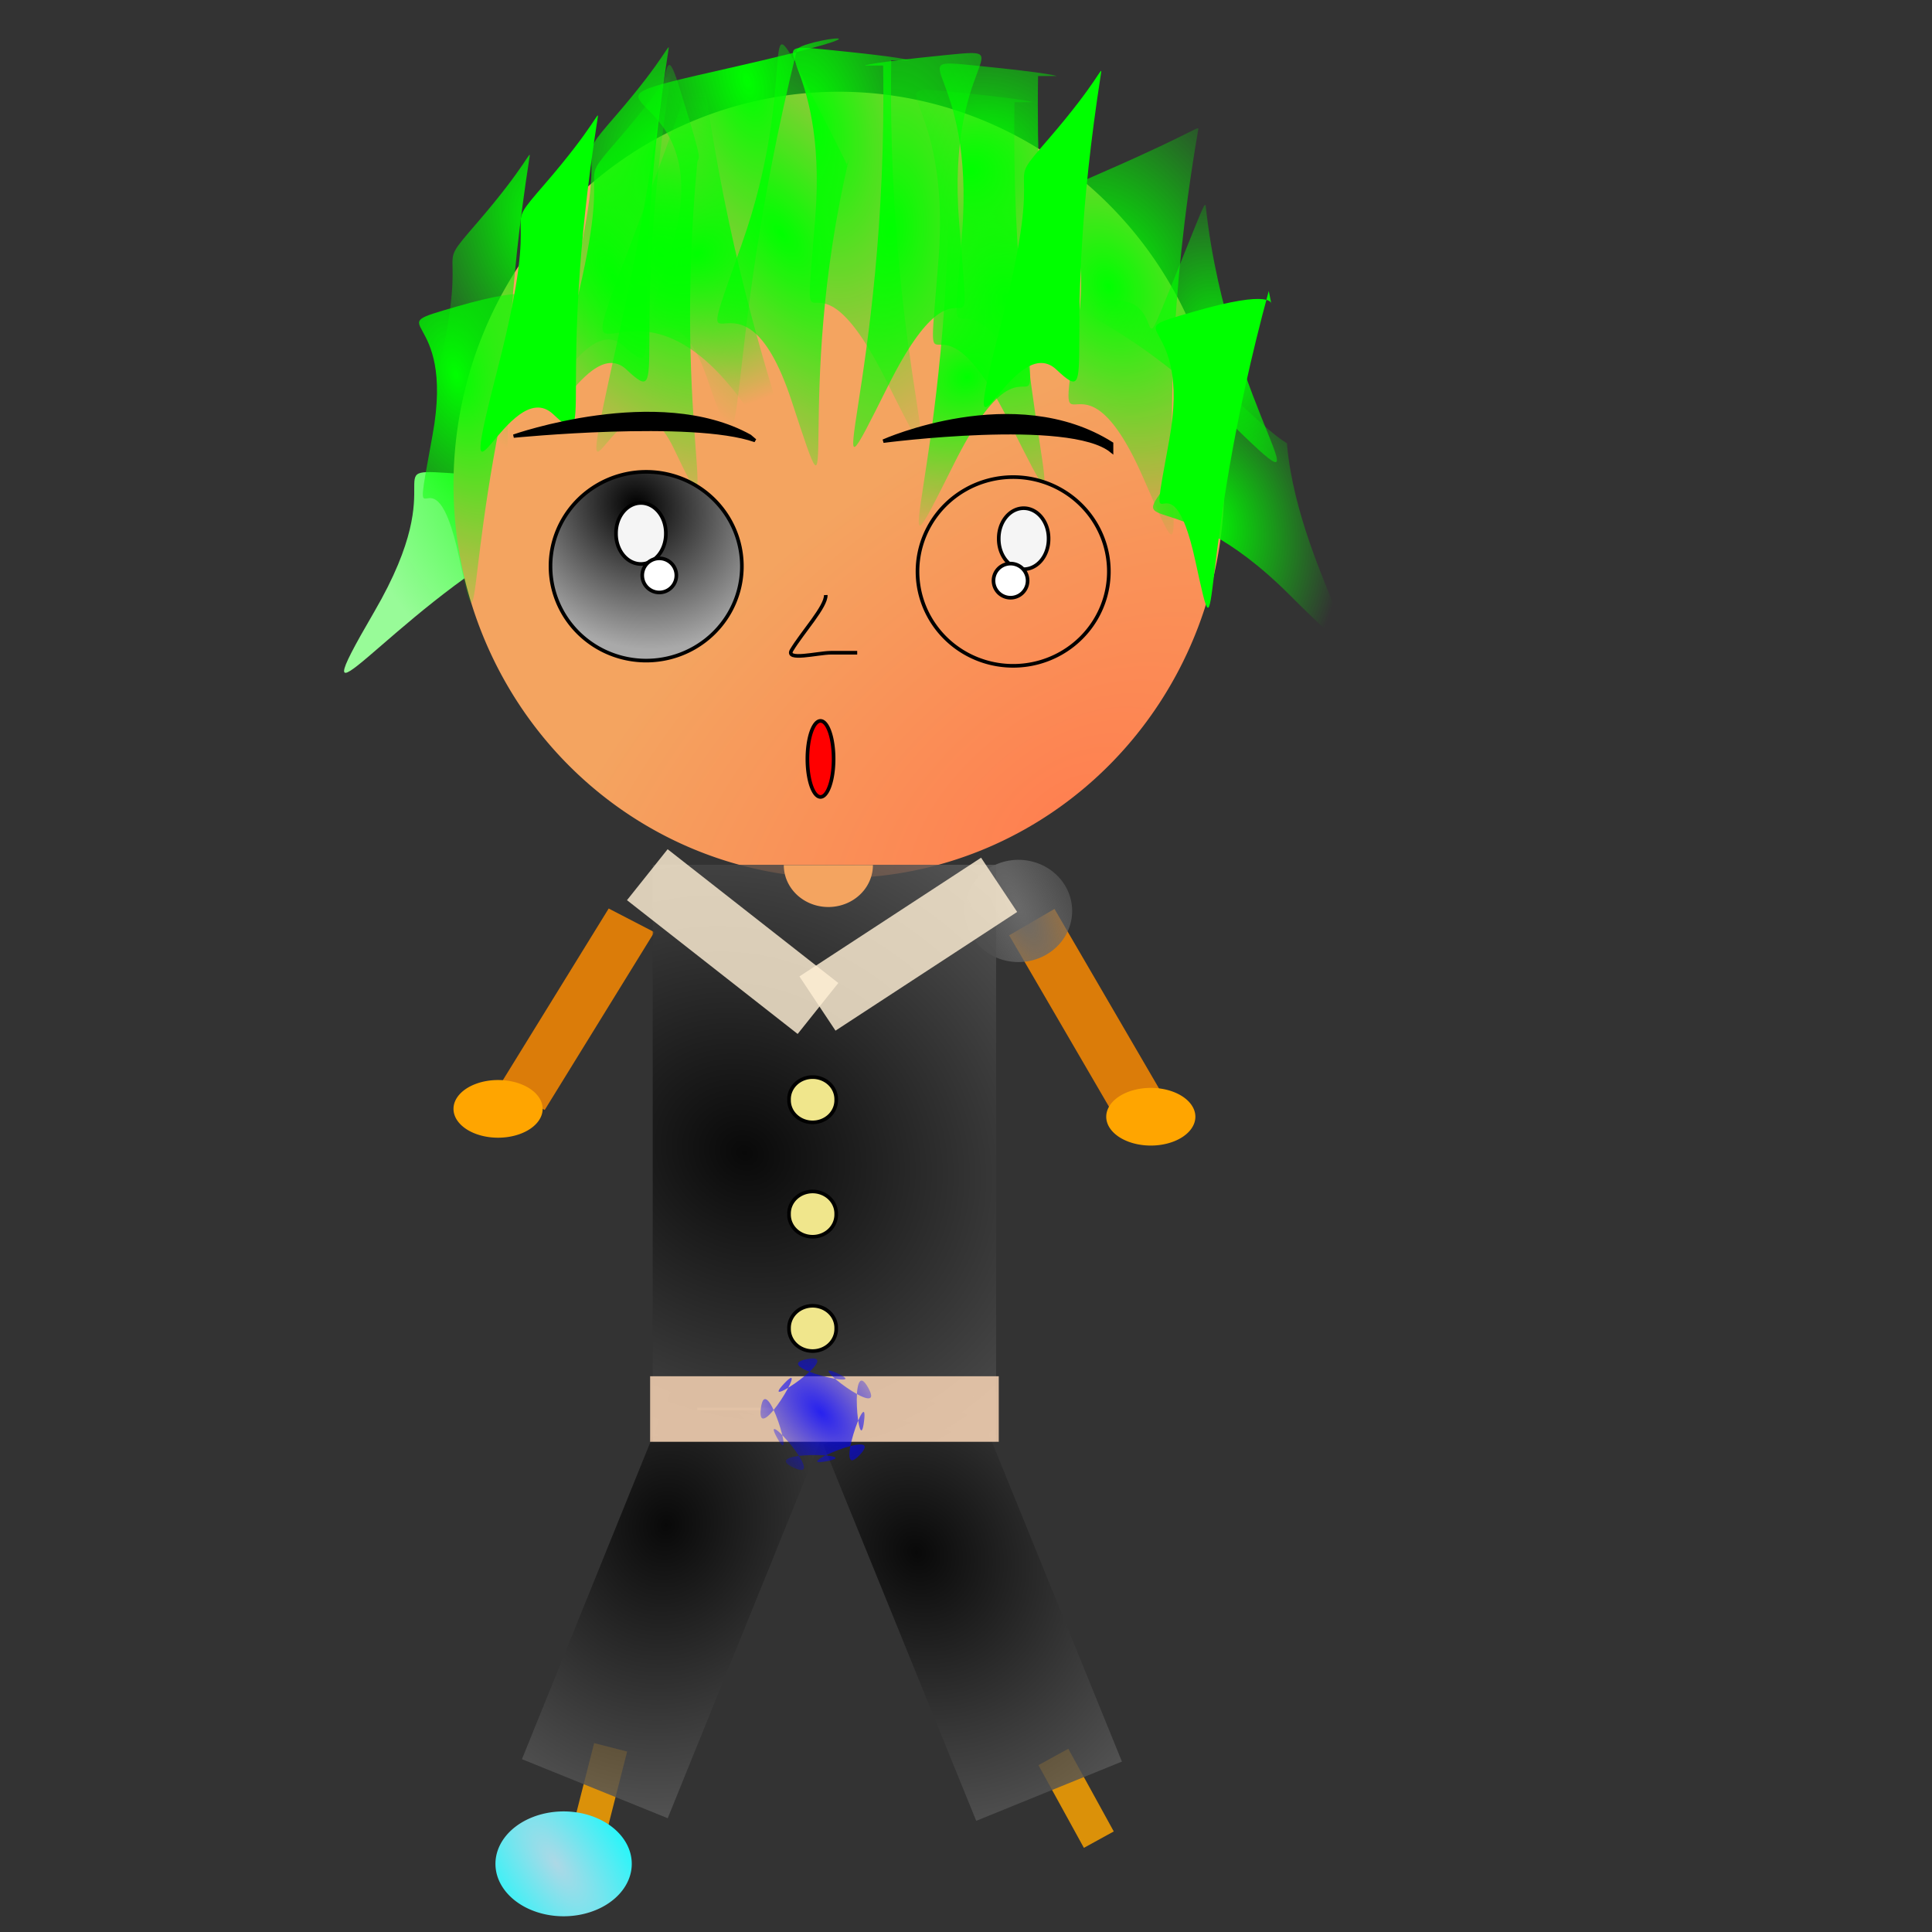 <svg xmlns="http://www.w3.org/2000/svg" xmlns:xlink="http://www.w3.org/1999/xlink" viewBox="0 0 531.5 531.5" version="1.0"><rect x="0" y="0" width="531.5" height="531.5" fill="#333333" stroke="none"/><defs><radialGradient id="s" xlink:href="#c" gradientUnits="userSpaceOnUse" cy="79.961" cx="274.76" gradientTransform="matrix(-.163 -4.005 3.068 -.125 76.523 1192.7)" r="17.645"/><radialGradient id="E" gradientUnits="userSpaceOnUse" cy="108.18" cx="-114.66" gradientTransform="matrix(-1.967 -2.067 1.085 -1.032 -457.49 -17.306)" r="15.218"><stop offset="0" stop-color="#00f"/><stop offset="1" stop-color="#00f" stop-opacity="0"/></radialGradient><radialGradient id="g" xlink:href="#e" gradientUnits="userSpaceOnUse" cy="282.7" cx="-106.01" gradientTransform="matrix(1.732 2.511 -1.115 .769 392.92 331.48)" r="18.75"/><radialGradient id="f" xlink:href="#d" gradientUnits="userSpaceOnUse" cy="221.31" cx="-61.299" gradientTransform="matrix(2.33 4.524 -1.621 .835 440.23 313.92)" r="15.284"/><radialGradient id="p" gradientUnits="userSpaceOnUse" cy="56.444" cx="222.84" gradientTransform="matrix(1.349 5.395 -2.979 .745 90.434 -1210.3)" r="17.645"><stop offset="0" stop-color="#0f0"/><stop offset="1" stop-color="#0f0" stop-opacity="0"/></radialGradient><radialGradient id="k" gradientUnits="userSpaceOnUse" cy="208.52" cx="328.54" gradientTransform="matrix(.608 .794 -1.325 1.016 358.4 -184.78)" r="106.51"><stop offset="0" stop-color="coral"/><stop offset="1" stop-color="#f4a460"/></radialGradient><radialGradient id="y" xlink:href="#a" gradientUnits="userSpaceOnUse" cy="120.93" cx="-69.232" gradientTransform="matrix(-.989 .993 -1.094 -1.09 -5.387 321.68)" r="26.822"/><radialGradient id="D" gradientUnits="userSpaceOnUse" cy="193.28" cx="-82.212" gradientTransform="matrix(2.428 1.426 -1.245 2.158 358.8 -107.36)" r="47.236"><stop offset="0"/><stop offset="1" stop-color="#696969"/></radialGradient><radialGradient id="h" xlink:href="#b" gradientUnits="userSpaceOnUse" cy="347.67" cx="47.53" gradientTransform="matrix(.835 4.366 -3.838 .734 1367.4 27.928)" r="21.635"/><radialGradient id="i" xlink:href="#b" gradientUnits="userSpaceOnUse" cy="347.67" cx="47.53" gradientTransform="matrix(.835 4.366 -3.838 .734 1622 -142.6)" r="21.635"/><radialGradient id="C" xlink:href="#c" gradientUnits="userSpaceOnUse" cy="121.59" cx="348.9" gradientTransform="matrix(.451 1.798 -1.323 .332 335.19 -523.51)" r="26.47"/><radialGradient id="j" gradientUnits="userSpaceOnUse" cy="175.65" cx="113.34" gradientTransform="matrix(-1.94 -1.734 1.578 -1.765 112.99 631.55)" r="30.766"><stop offset="0" stop-color="#0f0"/><stop offset="1" stop-color="#98fb98"/></radialGradient><radialGradient id="v" xlink:href="#c" gradientUnits="userSpaceOnUse" cy="53.071" cx="158.84" gradientTransform="matrix(-1.116 4.329 -3.068 -.791 524.01 -602.37)" r="16.159"/><radialGradient id="m" gradientUnits="userSpaceOnUse" cy="68.251" cx="214.91" gradientTransform="matrix(4.049 4.962 -2.47 2.016 -486.74 -1139.8)" r="18.166"><stop offset="0" stop-color="#0f0"/><stop offset="1" stop-color="#0f0" stop-opacity="0"/></radialGradient><radialGradient id="q" gradientUnits="userSpaceOnUse" cy="66.811" cx="245.19" gradientTransform="matrix(-.256 7.151 -3.669 -.131 552.99 -1681.8)" r="17.645"><stop offset="0" stop-color="#0f0"/><stop offset="1" stop-color="#0f0" stop-opacity="0"/></radialGradient><radialGradient id="l" gradientUnits="userSpaceOnUse" cy="42.743" cx="205.53" gradientTransform="matrix(1.072 3.791 -1.873 .53 65.264 -779.55)" r="27.58"><stop offset="0" stop-color="#0f0"/><stop offset="1" stop-color="#0f0" stop-opacity="0"/></radialGradient><radialGradient id="x" xlink:href="#c" gradientUnits="userSpaceOnUse" cy="243.77" cx="166.23" gradientTransform="matrix(-.332 0 0 -3.129 649.43 1010.7)" r="13.032"/><radialGradient id="w" gradientUnits="userSpaceOnUse" cy="91.052" cx="307.21" gradientTransform="matrix(1.641 3.462 -2.554 1.211 33.348 -1095.1)" r="19.773"><stop offset="0" stop-color="#0f0"/><stop offset="1" stop-color="#0f0" stop-opacity="0"/></radialGradient><radialGradient id="t" gradientUnits="userSpaceOnUse" cy="66.107" cx="280.37" gradientTransform="matrix(3.311 -1.226 1.067 2.879 -731.83 200.29)" r="17.645"><stop offset="0" stop-color="#0f0"/><stop offset="1" stop-color="#0f0" stop-opacity="0"/></radialGradient><radialGradient id="u" xlink:href="#c" gradientUnits="userSpaceOnUse" cy="69.487" cx="168.75" gradientTransform="matrix(3.437 5.891 -2.472 1.442 -239.37 -1017.9)" r="16.159"/><radialGradient id="B" gradientUnits="userSpaceOnUse" cy="127.15" cx="132.22" gradientTransform="matrix(1.359 4.757 -2.632 .752 280.42 -621.51)" r="15.917"><stop offset="0" stop-color="#0f0"/><stop offset="1" stop-color="#0f0" stop-opacity="0"/></radialGradient><radialGradient id="n" xlink:href="#c" gradientUnits="userSpaceOnUse" cy="74.585" cx="181.73" gradientTransform="matrix(3.783 4.908 -3.268 2.519 -262.07 -1009.8)" r="14.106"/><radialGradient id="o" gradientUnits="userSpaceOnUse" cy="71.063" cx="191.32" gradientTransform="matrix(.499 1.607 -2.092 .649 244.99 -283.79)" r="26.021"><stop offset="0" stop-color="#0f0"/><stop offset="1" stop-color="#0f0" stop-opacity="0"/></radialGradient><radialGradient id="A" xlink:href="#c" gradientUnits="userSpaceOnUse" cy="76.235" cx="124.37" gradientTransform="matrix(1.294 4.195 -2.735 .844 198.26 -524.06)" r="16.159"/><radialGradient id="r" xlink:href="#c" gradientUnits="userSpaceOnUse" cy="94.788" cx="266.11" gradientTransform="matrix(.981 2.309 -2.826 1.2 272.97 -624.43)" r="17.645"/><radialGradient id="z" xlink:href="#c" gradientUnits="userSpaceOnUse" cy="94.053" cx="341.11" gradientTransform="matrix(.539 2.038 -1.272 .337 272.38 -627.24)" r="26.896"/><linearGradient id="d"><stop offset="0" stop-color="#696969"/><stop offset="1" stop-color="#696969" stop-opacity="0"/></linearGradient><linearGradient id="a"><stop offset="0"/><stop offset="1" stop-color="#a9a9a9"/></linearGradient><linearGradient id="b"><stop offset="0"/><stop offset="1" stop-color="#696969"/></linearGradient><linearGradient id="c"><stop offset="0" stop-color="#0f0"/><stop offset="1" stop-color="#0f0" stop-opacity="0"/></linearGradient><linearGradient id="e"><stop offset="0" stop-color="#add8e6"/><stop offset="1" stop-color="#0ff"/></linearGradient></defs><path opacity=".822" fill="#ff8c00" d="M277.624 257.31l12.463-7.258 30.85 52.97-12.464 7.259z"/><path d="M-46.154 223.2a14.784 14.063 0 11-29.568 0 14.784 14.063 0 1129.568 0z" transform="translate(341.11 27.404)" fill-rule="evenodd" fill="url(#f)"/><path opacity=".822" fill="#ff8c00" d="M167.452 249.937l12.557 6.503-30.155 48.912-12.557-6.503z"/><path d="M-46.154 223.2a14.784 14.063 0 11-29.568 0 14.784 14.063 0 1129.568 0z" transform="translate(237.98 28.125)" fill="url(#f)" fill-rule="evenodd"/><path opacity=".822" fill="orange" d="M163.449 479.54l9.084 2.315-6.414 25.158-9.084-2.317z"/><path d="M-85.097 282.7a18.75 14.423 0 11-37.503 0 18.75 14.423 0 1137.503 0z" transform="translate(258.9 230.05)" fill-rule="evenodd" fill="url(#g)"/><path opacity=".822" fill="orange" d="M285.678 485.6l8.215-4.517 12.507 22.752-8.216 4.516z"/><path transform="rotate(-22.126)" opacity=".822" fill="url(#h)" d="M60.117 453.4h43.27v111.78h-43.27z"/><path transform="rotate(22.05)" opacity=".822" fill="url(#i)" d="M314.77 282.87h43.27v111.78h-43.27z"/><path d="M144.46 148.49c-36.54 19.88-64.345 59.01-41.53 19.86 22.81-39.15-1.48-39.72 24.25-37.96 25.74 1.76 34.92-14.92 25.24 2.61-9.68 17.54-6.11 14.49-7.96 15.49z" fill-rule="evenodd" fill="url(#j)"/><path d="M325.24 195.43a106.01 108.17 0 11-212.02 0 106.01 108.17 0 11212.02 0z" transform="translate(11.539 -62.02)" fill-rule="evenodd" fill="url(#k)"/><path d="M219.23 13.702c-21.66 88.068-12.26 126.93-24.52 90.868-12.26-36.06-25.24 12.98-10.09-36.06 15.14-49.039-38.22-37.5 15.86-49.76 54.09-12.26 19.44-7.845 18.75-5.048z" fill-rule="evenodd" fill="url(#l)"/><path d="M233.66 43.27c-15.87 67.07-1.45 111.06-15.87 67.07-14.42-43.993-29.57 1.44-13.7-43.272 15.86-44.712 4.19-70.282 17.31-44.712 15 29.238 11.54 23.077 11.54 23.077" fill-rule="evenodd" fill="url(#m)"/><path d="M191.83 44.712c-7.01 74.298 7.93 108.9-6.49 78.608-14.42-30.29-30.29 37.5-15.15-31.011 15.15-68.511 10.82-87.261 17.31-66.347 6.49 20.913 4.53 16.602 4.33 18.75z" fill-rule="evenodd" fill="url(#n)"/><path d="M192.55 12.981c11.45 95.929 43.27 140.63 11.54 97.359-31.73-43.272-49.76 7.93-30.29-43.993 19.47-51.924 18.67-54.072 18.75-53.366z" fill-rule="evenodd" fill="url(#o)"/><path d="M245.19 16.587c-1.44 87.983 20.2 131.25-1.44 87.983-21.63-43.271-23.07 1.44-19.47-44.714 3.61-46.154-18.03-48.317 3.61-46.154 21.63 2.164 22.35 2.885 22.35 2.885" fill-rule="evenodd" fill="url(#p)"/><path d="M242.95 18.029c1.44 87.981-20.2 131.25 1.44 87.981 21.63-43.269 23.08 1.44 19.47-44.711-3.61-46.155 18.03-48.318-3.61-46.155-21.63 2.164-22.35 2.885-22.35 2.885" fill-rule="evenodd" fill="url(#q)"/><path d="M260.98 39.664c1.44 87.986-20.2 131.26 1.44 87.986 21.63-43.274 23.07 1.44 19.47-44.716-3.61-46.155 18.03-48.318-3.61-46.155-21.63 2.164-22.35 2.885-22.35 2.885" fill-rule="evenodd" fill="url(#r)"/><path d="M279.09 28.125c-1.44 87.985 20.19 131.26-1.44 87.985-21.64-43.273-23.08 1.44-19.47-44.715 3.6-46.154-18.03-48.318 3.6-46.154 21.64 2.163 22.36 2.884 22.36 2.884" fill-rule="evenodd" fill="url(#s)"/><path d="M285.58 20.914c-1.44 87.986 20.19 131.26-1.44 87.986-21.64-43.274-23.08 1.44-19.47-44.717 3.6-46.154-18.03-48.317 3.6-46.154 21.64 2.164 22.36 2.885 22.36 2.885" fill-rule="evenodd" fill="url(#t)"/><path d="M184.62 20.193c-11.85 75.948 0 93.027-12.26 81.487-12.26-11.535-28.13 37.5-15.15-12.977 12.98-50.481-.72-34.616 12.98-50.481 13.71-15.866 14.84-20.688 14.43-18.029z" fill-rule="evenodd" fill="url(#u)"/><path d="M183.9 13.702c-11.85 75.948 0 93.028-12.26 81.491-12.26-11.538-28.13 37.497-15.15-12.981 12.98-50.481-.72-34.615 12.98-50.481 13.71-15.865 14.84-20.687 14.43-18.029z" fill-rule="evenodd" fill="url(#v)"/><path d="M302.89 20.193c-11.85 75.948 0 93.027-12.26 81.487-12.26-11.535-28.13 37.5-15.15-12.977 12.98-50.481-.72-34.616 12.98-50.481 13.71-15.866 14.84-20.688 14.43-18.029z" fill-rule="evenodd" fill="#0f0"/><path d="M329.57 36.058c-16.24 94.632 2.89 136.3-15.14 95.192-18.03-41.105-24.52 1.44-18.03-41.105 6.49-42.548-21.64-30.289 6.49-42.548 28.12-12.26 27.02-13.541 26.68-11.539z" fill-rule="evenodd" fill="url(#w)"/><path d="M164.42 32.452c-11.84 75.948 0 93.028-12.25 81.488-12.26-11.54-28.13 37.5-15.15-12.98C150 50.481 136.3 66.347 150 50.481c13.7-15.865 14.84-20.687 14.42-18.029z" fill-rule="evenodd" fill="#0f0"/><path d="M151.58 64.183C135.04 136 140.95 168.083 135.04 136c-5.9-32.07-11.22 2.1-5.9-32.07 5.31-34.168-12.99-27.893 5.31-34.168 18.31-6.276 17.72-2.092 17.72-2.092" fill-rule="evenodd" fill="url(#x)"/><path d="M349.04 80.049c-20.19 74.281-12.98 107.45-20.19 74.281-7.21-33.17-13.7 2.16-7.21-33.17 6.49-35.342-15.87-28.851 6.49-35.342 22.35-6.49 21.63-2.163 21.63-2.163" fill-rule="evenodd" fill="#0f0"/><g fill-rule="evenodd" stroke="#000"><path d="M-40.385 137.74a26.322 25.962 0 11-52.645 0 26.322 25.962 0 1152.645 0z" transform="translate(244.476 18.03)" fill="url(#y)"/><path d="M183.174 146.76a6.852 8.294 0 11-13.703 0 6.852 8.294 0 1113.703 0z" fill="#f5f5f5"/><path d="M186.066 158.3a4.69 4.69 0 11-9.38 0 4.69 4.69 0 119.38 0z" fill="#fff"/></g><g fill-rule="evenodd" stroke="#000"><path d="M-40.385 137.74a26.322 25.962 0 11-52.645 0 26.322 25.962 0 1152.645 0z" transform="translate(345.437 19.47)" fill="url(#y)"/><path d="M288.465 148.2a6.852 8.294 0 11-13.703 0 6.852 8.294 0 1113.703 0z" fill="#f5f5f5"/><path d="M282.697 159.74a4.69 4.69 0 11-9.38 0 4.69 4.69 0 119.38 0z" fill="#fff"/></g><path d="M243.01 121.36s36.08-16.16 62.78.68v2.02c-11.55-9.43-62.78-2.7-62.78-2.7z" fill-rule="evenodd" stroke="#000" stroke-width=".967"/><path d="M141.31 119.98s39.71-14.03 64.98 0l1.44 1.22c-17.32-6.1-66.42-1.22-66.42-1.22z" fill-rule="evenodd" stroke="#000" stroke-width=".92"/><path d="M227.17 163.7c.13 3.17-6.43 10.23-9.38 15.15-1.86 3.1 7.2.72 10.82.72h7.21" stroke="#000" fill="none"/><path d="M229.329 208.781a3.606 10.458 0 11-7.212 0 3.606 10.458 0 117.212 0z" fill-rule="evenodd" stroke="#000" fill="red"/><path d="M331.73 56.972c6.27 57.128 37.5 89.428 5.05 57.688-32.45-31.726-49.76-28.842-32.45-31.726 17.31-2.885 7.93 20.196 17.31-2.885 9.37-23.077 9.87-25.089 10.09-23.077z" fill-rule="evenodd" fill="url(#z)"/><path d="M145.67 43.27c-11.84 75.95 0 93.03-12.26 81.49-12.25-11.54-28.12 37.5-15.14-12.98 12.98-50.481-.72-34.616 12.98-50.481 13.7-15.866 14.84-20.688 14.42-18.029z" fill-rule="evenodd" fill="url(#A)"/><path d="M146.4 78.607c-20.2 74.283-12.99 107.45-20.2 74.283-7.21-33.18-13.7 2.16-7.21-33.18 6.49-35.334-15.86-28.844 6.49-35.334 22.36-6.491 21.64-2.164 21.64-2.164" fill-rule="evenodd" fill="url(#B)"/><path d="M354.09 122.6c3.43 37.07 33.89 74.28.72 41.1-33.17-33.17-46.87-13.7-31.01-33.89 15.87-20.19 1.44-33.896 16.59-19.47 15.14 14.42 13.53 10.39 13.7 12.26z" fill-rule="evenodd" fill="url(#C)"/><path opacity=".822" fill="#ffdead" d="M191.83 387.268h20.914v.721H191.83z"/><path opacity=".822" fill="url(#D)" d="M-106.73 112.49h94.472v160.1h-94.472z" transform="matrix(1 0 0 .991 286.293 126.424)"/><path opacity=".822" fill="#ffefd5" d="M172.487 247.643l11.182-14.019 46.952 36.801-11.183 14.019z"/><path opacity=".822" fill="#ffefd5" d="M269.901 235.958l9.923 14.92-49.974 32.658-9.923-14.921z"/><path d="M-89.424 336.42a6.49 6.13 0 11-12.976 0 6.49 6.13 0 1112.976 0z" transform="matrix(1 0 0 .991 319.466 32.062)" fill-rule="evenodd" stroke="#000" fill="khaki"/><path d="M-89.424 336.42a6.49 6.13 0 11-12.976 0 6.49 6.13 0 1112.976 0z" transform="matrix(1 0 0 .991 319.466 .612)" fill-rule="evenodd" stroke="#000" fill="khaki"/><path d="M-89.424 336.42a6.49 6.13 0 11-12.976 0 6.49 6.13 0 1112.976 0z" transform="matrix(1 0 0 .991 319.466 -30.85)" fill-rule="evenodd" stroke="#000" fill="khaki"/><path d="M240.144 237.984a12.26 11.539 0 11-24.52 0" fill-rule="evenodd" fill="#f4a460"/><path d="M328.85 307.216a12.26 7.933 0 11-24.52 0 12.26 7.933 0 1124.52 0zM149.28 305.053a12.26 7.933 0 11-24.52 0 12.26 7.933 0 1124.52 0z" fill-rule="evenodd" fill="orange"/><path opacity=".822" fill="#ffdab9" d="M178.85 378.61h95.914v18.029H178.85z"/><path transform="translate(340.39 280.53)" d="M-103.85 119.71c7.633-8.14-20.08 3.85-9.13 1.75 10.96-2.1-19.23-2.99-9.13 1.75s-9.87-17.91-4.48-8.14c5.38 9.77-3.1-19.213-4.49-8.14-1.39 11.07 13.99-14.925 6.36-6.79-7.63 8.14 17.31-8.878 6.36-6.778-10.96 2.099 18.511 8.688 8.41 3.951-10.1-4.742 13.8 13.727 8.42 3.947-5.38-9.767-2.55 20.3-1.16 9.23 1.39-11.071-8.79 17.36-1.16 9.22z" opacity=".822" fill="url(#E)"/><path d="M-126.92 107.45c.5 0-.76-.55-.35-.25s-.5-.73-.34-.25c.16.49.29-.88.13-.4-.16.49.54-.7.13-.4s.93 0 .43 0c-.51 0 .83.3.42 0s.29.89.13.4c-.16-.48-.03.89.13.4.16-.48-.75.55-.34.25s-.85.25-.34.25z" opacity=".822" fill="#0000cd"/><path d="M-85.097 282.7a18.75 14.423 0 11-37.503 0 18.75 14.423 0 1137.503 0z" transform="translate(411.78 230.05)" fill="url(#g)" fill-rule="evenodd"/></svg>